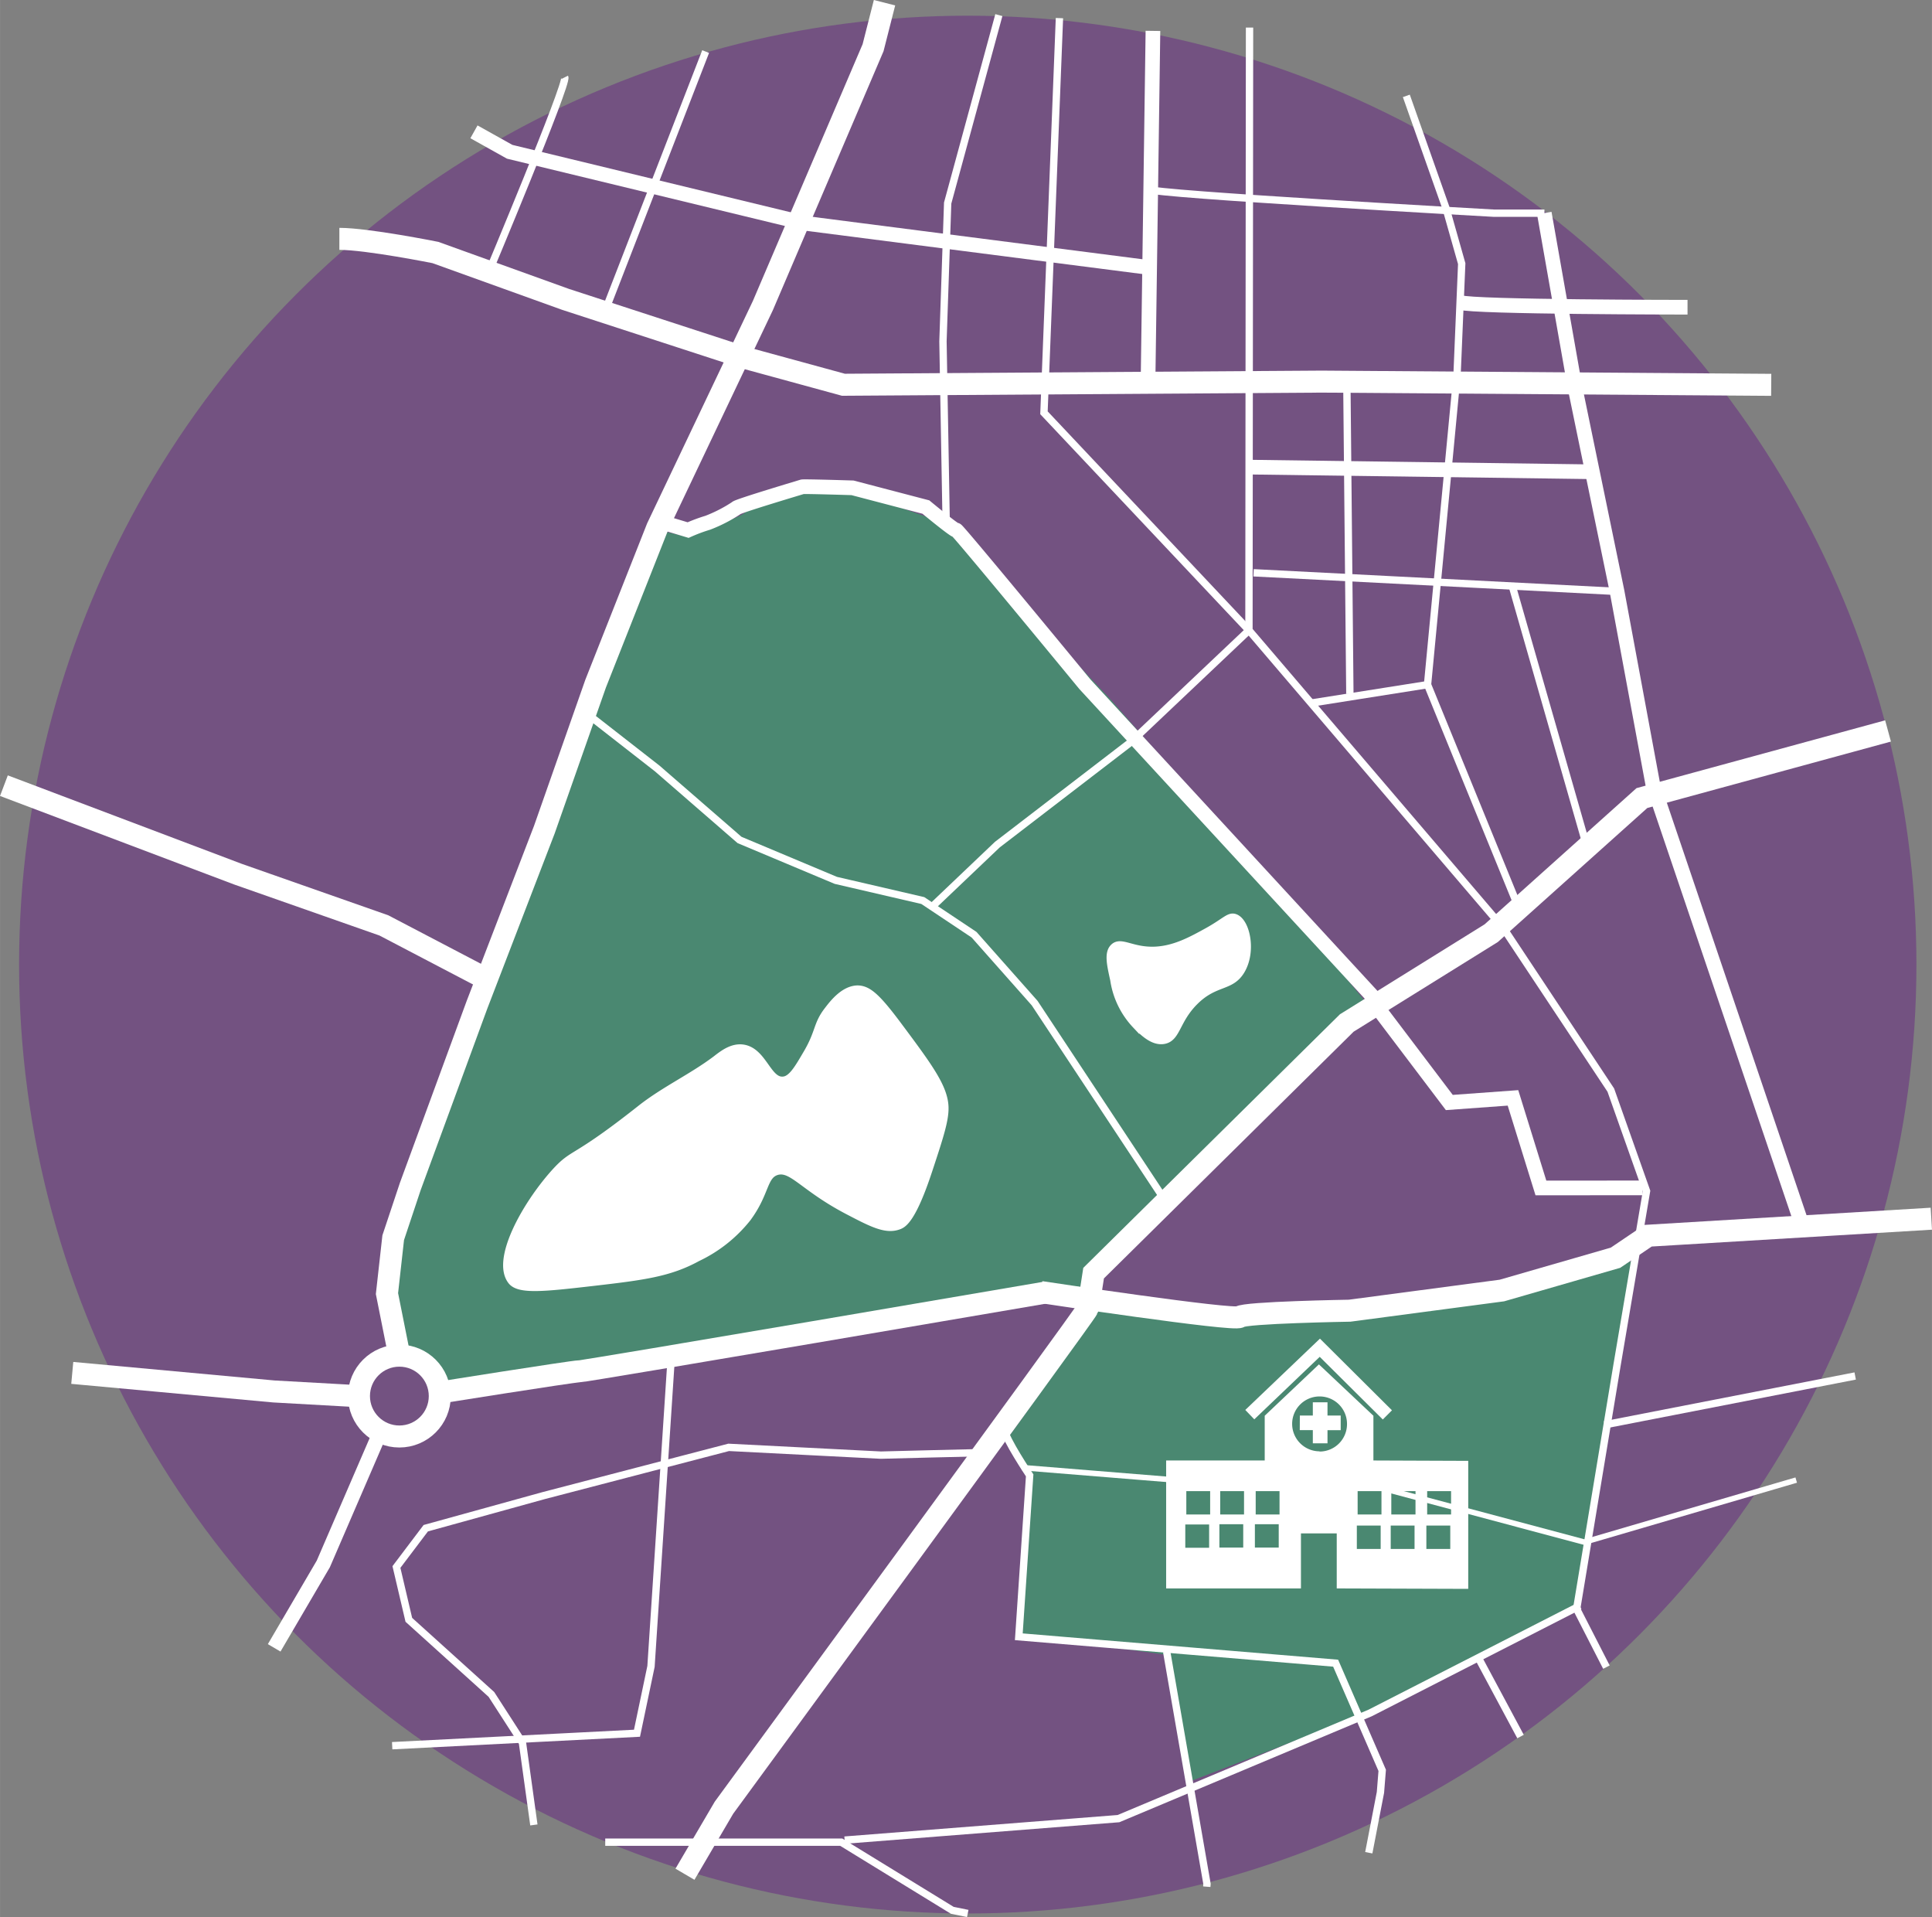 <svg id="Lager_1" data-name="Lager 1" xmlns="http://www.w3.org/2000/svg" width="92.93mm" height="92.19mm" viewBox="0 0 263.42 261.33">
  <rect x="0" y="0" width="263.42" height="261.33" fill="#808080" stroke="none"/>
  <defs>
    <style>
      .cls-1, .cls-4, .cls-5, .cls-6, .cls-7 {
        fill: none;
      }

      .cls-1 {
        stroke: #040404;
      }

      .cls-1, .cls-4, .cls-5, .cls-6, .cls-7, .cls-8 {
        stroke-miterlimit: 10;
      }

      .cls-1, .cls-5 {
        stroke-width: 2px;
      }

      .cls-2 {
        fill: #662483;
        opacity: 0.5;
      }

      .cls-3 {
        fill: #2fac66;
        opacity: 0.6;
      }

      .cls-4, .cls-5, .cls-6, .cls-7, .cls-8 {
        stroke: #fff;
      }

      .cls-4 {
        stroke-width: 3px;
      }

      .cls-7 {
        stroke-width: 0.75px;
      }

      .cls-8, .cls-9 {
        fill: #fff;
      }
    </style>
  </defs>
  <g>
    <path class="cls-1" d="M203.14,0" transform="translate(0 -13.55)"/>
    <circle class="cls-2" cx="131.95" cy="131.49" r="129.35"/>
    <path class="cls-3" d="M53.54,199.1l-.85-11.65,4-14,9.53-27.53,11.65-29.86,4.45-14,7.2-16.31,3.6.85s7.62-2.33,8.47-3.18,8.47-2.75,8.47-2.75h6.77l11.44,4,5.93,5.93,17.15,18.21,13.34,15.25L186.1,150l-18,17.57-18.63,19.27-2.12,4.24-4.87-.85-22,3.18-33,6.14L60.1,202.91l-2.54-2.33Z" transform="translate(0 -13.55)"/>
    <path class="cls-3" d="M137.18,209.9,145,199s3.67-7.06,4.23-7.06,5.93,1,5.93,1l14.12,1.27,7.06-.71,17.65-1.41,9.6-1.84s9.74-2.11,10.3-2.54,9.32-2.4,9.32-2.4L215,232.91,185,247.59l-23,8.89-3-17.36-19.63-2.68,1.13-21.6Z" transform="translate(0 -13.55)"/>
    <path class="cls-4" d="M257.43,113.19l-33.56,9.15-20.55,18.42L183.63,153l-34.52,34.1s-.63,4.23-.84,4.87-49.56,68-49.56,68l-5.32,9.07" transform="translate(0 -13.55)"/>
    <circle class="cls-4" cx="54.45" cy="190.31" r="5.51"/>
    <polyline class="cls-5" points="51.49 196.03 44.08 213.19 37.38 224.63"/>
    <path class="cls-4" d="M236.36,300.22" transform="translate(0 -13.55)"/>
    <polyline class="cls-6" points="131.95 260.84 129.84 260.41 114.7 251.12 82.52 251.12"/>
    <path class="cls-4" d="M141.91,189.68s26.47,4,27.11,3.39,15-.85,15-.85l20.76-2.75L220.27,185l4.44-3,38.62-2.32" transform="translate(0 -13.55)"/>
    <polyline class="cls-6" points="219.03 227.26 214.97 219.33 220.48 186.08 224.5 162.36 219.63 148.6 205.02 126.57 170.29 85.92 170.37 3.76"/>
    <path class="cls-4" d="M46.27,46.11c3.81,0,13.09,1.86,13.09,1.86l17.75,6.39,24.57,8L115,66l65.22-.43,61.28.44" transform="translate(0 -13.55)"/>
    <polyline class="cls-4" points="120.6 0.37 119.04 6.5 104.01 41.66 89.61 71.94 81.21 93.19 74.22 113.09 65.04 136.95 55.94 161.73 53.61 168.72 52.76 176.34 54.45 184.81"/>
    <polyline class="cls-4" points="9.85 187.15 37.34 189.68 48.07 190.28"/>
    <polyline class="cls-4" points="0.53 107.1 32.43 119.16 52.34 126.15 66.1 133.35"/>
    <path class="cls-6" d="M77,24.09c.42.84-10.56,27-10.56,27" transform="translate(0 -13.55)"/>
    <line class="cls-6" x1="96.21" y1="7.03" x2="82.2" y2="43.14"/>
    <polyline class="cls-6" points="129 70.77 128.57 46.53 129.21 27.68 136.19 2.06"/>
    <line class="cls-5" x1="157.2" y1="4.21" x2="156.52" y2="52.77"/>
    <polyline class="cls-5" points="64.62 17.97 69.49 20.69 109.72 30.43 156.63 36.46"/>
    <polyline class="cls-5" points="210.56 29.05 214.76 52.88 220.48 80.62 225.35 106.88 245.47 166.27"/>
    <polyline class="cls-6" points="191.75 13.07 197.15 28.35 199.3 35.94 198.67 50.97 194.64 93.33 178.83 95.83"/>
    <path class="cls-6" d="M156.67,39.36c0,.63,47,3.25,47,3.25h6.91" transform="translate(0 -13.55)"/>
    <path class="cls-5" d="M199.09,54.78c1.69.64,31,.65,31,.65" transform="translate(0 -13.55)"/>
    <line class="cls-6" x1="170.92" y1="78.08" x2="220.48" y2="80.62"/>
    <line class="cls-6" x1="206.19" y1="79.88" x2="216.38" y2="115.45"/>
    <line class="cls-6" x1="206.92" y1="123.4" x2="194.64" y2="93.33"/>
    <line class="cls-6" x1="183.63" y1="51.36" x2="184.05" y2="94.6"/>
    <line class="cls-5" x1="170.5" y1="63.68" x2="217.09" y2="64.31"/>
    <polyline class="cls-6" points="170.29 85.92 142.34 56.27 144.45 2.47"/>
    <polyline class="cls-6" points="170.29 85.92 154.19 101.16 135.98 115.14 127.3 123.4"/>
    <polyline class="cls-5" points="187.69 137.19 197.61 150.29 206.29 149.66 210.1 161.94 223.97 161.93"/>
    <path class="cls-6" d="M15.91,232.88" transform="translate(0 -13.55)"/>
    <path class="cls-6" d="M134.29,211.56c-.64,0-14.19.35-14.19.35l-20.75-1.06-25.2,6.57-16.1,4.45-4,5.29,1.69,7.2L67,244.53l4.23,6.56,1.56,11.23" transform="translate(0 -13.55)"/>
    <polyline class="cls-6" points="91.51 185.23 88.76 227.16 86.85 236.27 53.47 237.97"/>
    <polyline class="cls-6" points="115.16 250.84 152.5 247.91 186.81 233.51 215.4 218.9"/>
    <path class="cls-6" d="M137,208.53c0,1.05,3.39,6.14,3.39,6.14l-1.48,22,23.29,1.94,19.91,1.66,6.35,14.61-.24,3-1.59,8.23" transform="translate(0 -13.55)"/>
    <polyline class="cls-6" points="159.07 225.15 164.57 256.81 164.54 257.19"/>
    <path class="cls-4" d="M112.27,302.34" transform="translate(0 -13.55)"/>
    <path class="cls-4" d="M124.34,271.63" transform="translate(0 -13.55)"/>
    <line class="cls-6" x1="201.63" y1="226.1" x2="207.32" y2="236.72"/>
    <polyline class="cls-7" points="139.37 200.06 170.71 202.6 184.27 201.75 216.03 210.22 244.91 201.76"/>
    <line class="cls-6" x1="218.78" y1="194.23" x2="252.95" y2="187.57"/>
    <path class="cls-4" d="M142.55,189.75S79.87,200.48,79,200.48s-20.33,3.1-20.33,3.1" transform="translate(0 -13.55)"/>
    <path class="cls-5" d="M188.54,150.89l-40.63-44.08s-17.53-21.29-17.53-21-4.14-3.14-4.14-3.14l-10-2.62s-6.64-.21-6.85-.14-9,2.69-9,2.9a20.1,20.1,0,0,1-3.89,2,22.29,22.29,0,0,0-2.68,1l-3.32-1" transform="translate(0 -13.55)"/>
    <path class="cls-8" d="M69.74,188.18c-2.28-2.88,1.93-10.38,5.88-14.78,2.72-3,2.39-1.33,11.75-8.73,3.21-2.53,7-4.27,10.25-6.72,1-.78,2.24-1.72,3.69-1.51,2.72.4,3.35,4.44,5.37,4.37,1.22,0,2.1-1.55,3.36-3.7,1.7-2.9,1.3-3.89,2.85-5.87.76-1,2.19-2.8,4-2.86,1.42,0,2.6,1,5.38,4.7,4.21,5.64,6.31,8.46,6.54,11.09.16,1.8-.62,4.16-2.18,8.89-2.19,6.66-3.46,7.33-4,7.56-1.76.71-3.62-.23-7-2-6.15-3.21-7.63-6-9.74-5.38-1.83.58-1.43,2.93-4,6.38A19.18,19.18,0,0,1,95.1,185c-3.83,2.1-7.36,2.55-14.27,3.35C74.15,189.12,70.78,189.48,69.74,188.18Z" transform="translate(0 -13.55)"/>
    <path class="cls-8" d="M151.87,147.11c-.47-2.12-.82-3.68,0-4.44,1-.95,2.53.59,5.71.42,2.65-.14,4.91-1.39,7-2.54,2.5-1.38,3-2.2,3.81-1.91,1.55.56,2.4,4.59.85,7.2-1.42,2.4-3.56,1.45-6.35,4.24-2.57,2.56-2.4,5-4.24,5.29-1.45.23-2.78-1.09-3.81-2.12A11.37,11.37,0,0,1,151.87,147.11Z" transform="translate(0 -13.55)"/>
    <polyline class="cls-6" points="80.92 97.98 89.61 104.76 100.83 114.5 113.96 120.01 125.82 122.76 132.81 127.42 141.07 136.74 158.43 163"/>
    <g>
      <path class="cls-9" d="M177.23,206.51H179v-1.8h2v1.8h1.8v2H181v1.79h-2V208.5h-1.78Z" transform="translate(0 -13.55)"/>
      <g>
        <path class="cls-9" d="M187.26,212.64v-6.1l-7.43-7-7.39,7v6.1H159v17.44h18.38v-7.5h4.88v7.5l17.93.06V212.69Zm-22.4,11.9h-3.25v-3.18h3.25ZM165,220h-3.25v-3.18H165Zm4.51,4.51h-3.25v-3.18h3.25Zm.11-4.51h-3.25v-3.18h3.25Zm4.73,4.51h-3.25v-3.18h3.25v3.18Zm.11-4.51h-3.25v-3.18h3.25V220Zm5.46-8.61a3.74,3.74,0,1,1,3.74-3.74A3.74,3.74,0,0,1,179.89,211.42Zm8.33,13.31H185v-3.19h3.25Zm.11-4.7h-3.25v-3.18h3.25Zm4.51,4.7h-3.25v-3.19h3.25ZM193,220H189.7v-3.18H193Zm4.74,4.7h-3.26v-3.19h3.26Zm.11-4.7h-3.26v-3.18h3.26Z" transform="translate(0 -13.55)"/>
        <polygon class="cls-9" points="179.94 184.96 188.54 193.5 189.79 192.25 179.97 182.48 169.79 192.2 171.02 193.48 179.94 184.96"/>
      </g>
    </g>
  </g>
</svg>
